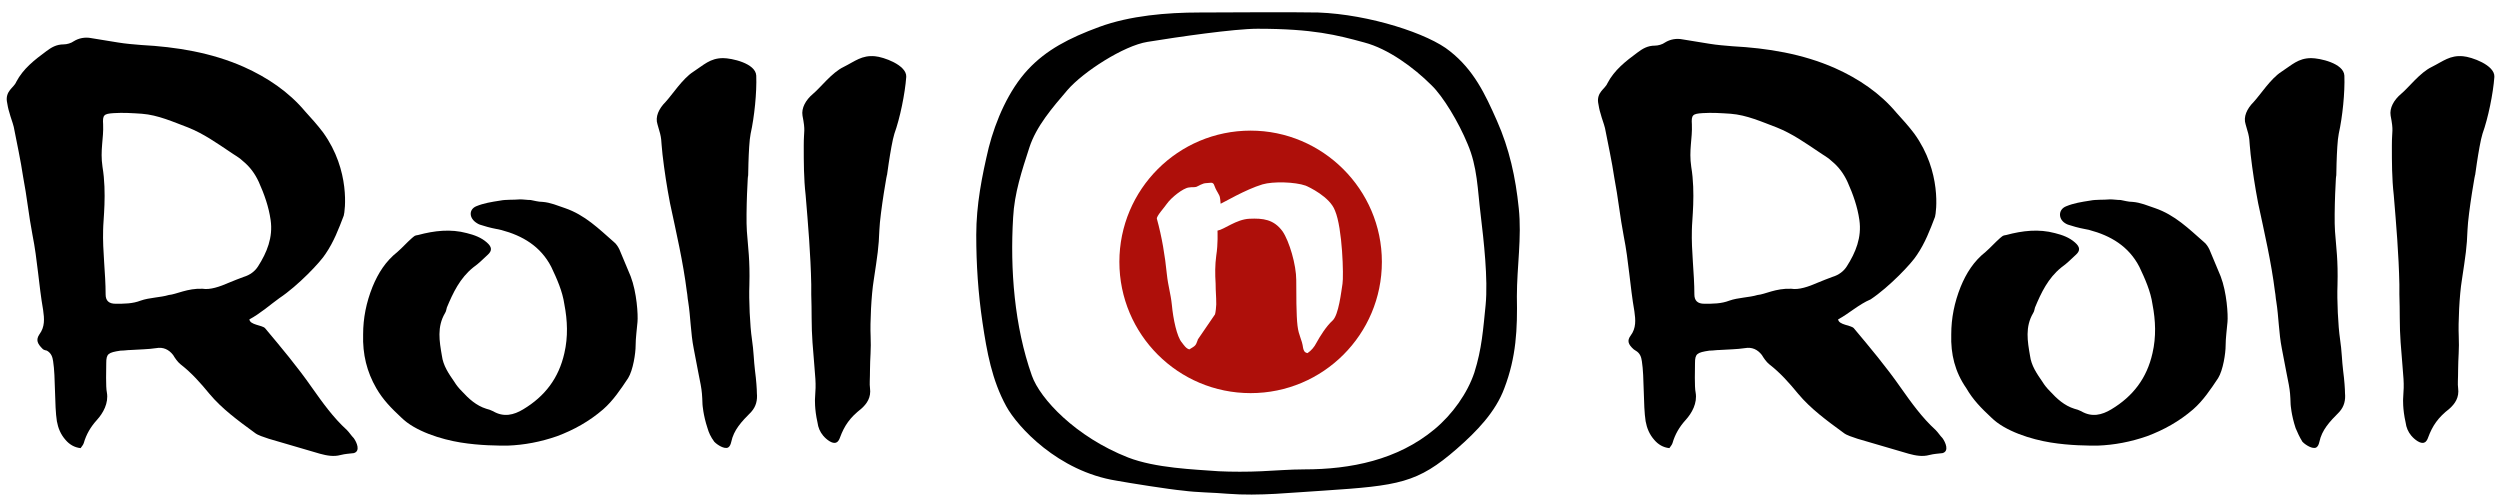 <?xml version="1.0" encoding="utf-8"?>
<svg version="1.1" baseProfile="tiny" id="Layer_1" xmlns="http://www.w3.org/2000/svg" xmlns:xlink="http://www.w3.org/1999/xlink"
	 x="0px" y="0px" viewBox="0 0 400 80" xml:space="preserve">
<g>
	<path d="M232,8.2c3.8,3,5.6,6.8,7.5,11.1c2,4.5,3,9.1,3.5,14c0.5,4.7-0.3,9.4-0.3,14.1c0.1,5.3-0.1,9.7-2,14.7
		c-1.4,3.8-4.4,6.9-7.6,9.7c-6.3,5.5-9.3,5.9-21.3,6.7c-5.2,0.3-10.2,0.9-15.4,0.5c-2.2-0.2-4.9-0.2-7.1-0.5
		c-2.2-0.2-8.5-1.2-10.7-1.6c-9.3-1.5-15.8-8.6-17.6-11.9c-2.3-4.2-3.1-8.7-3.8-13.4c-0.7-4.7-1-9.3-1-14c0-4.8,0.9-9.4,2-14
		c1.1-4.3,3.2-9.2,6.3-12.5c2.9-3.1,6.5-5,11.4-6.8c4.9-1.8,10.8-2.3,16-2.3c5.7,0,13.3-0.1,19,0C219.1,2.3,228.6,5.4,232,8.2z
		 M183.6,6.7c-3.8,0.6-10.3,4.8-12.8,7.7c-2.4,2.8-5,5.8-6.1,9.2c-1.2,3.7-2.4,7.3-2.6,11.2c-0.5,8.3,0.2,17.4,3,25.3
		c1.3,3.7,7,9.8,15.4,13.1c4.4,1.7,10.5,1.9,14.5,2.2c2,0.1,4.7,0.1,6.8,0c2.3-0.1,4.6-0.3,6.9-0.3c7.4,0,14.9-1.5,20.8-6.4
		c2.9-2.4,5.3-5.8,6.4-9.1c1.2-3.8,1.4-6.9,1.8-10.8c0.4-4.2-0.3-10.3-0.8-14.5c-0.5-4-0.5-7.6-2.1-11.3c-1.4-3.4-3.9-7.6-5.8-9.4
		c-2.8-2.8-6.9-5.8-10.7-6.8c-4.4-1.2-8.2-2.2-17.1-2.2C197.5,4.6,188.5,5.9,183.6,6.7z"/>
	<path fill="#AE0F0A" d="M200.1,20.9c-11.6,0-21,9.4-21,21s9.4,21,21,21c11.6,0,21-9.4,21-21S211.6,20.9,200.1,20.9z M214.8,45.4
		c-0.2,1.2-0.6,5-1.6,5.9s-2,2.5-2.6,3.6c-0.3,0.6-0.8,1.2-1.4,1.6c-0.5-0.1-0.6-0.4-0.7-0.8c-0.2-1.5-0.7-1.9-0.9-3.6
		c-0.2-1.6-0.2-5.3-0.2-7.3c0-2.4-1.1-6.2-2.2-7.8c-1.4-1.9-3.1-2.1-5.3-2c-2.1,0.1-4,1.7-5.1,1.9c0,0.2,0.1,2.1-0.2,4
		c-0.2,1.5-0.2,2.9-0.1,4.5c0,1.3,0.1,1.9,0.1,3.3c0,0.3-0.1,1.3-0.2,1.6c-1,1.5-1.6,2.3-2.6,3.8c-0.1,0.1-0.2,0.3-0.2,0.4
		c-0.3,0.8-0.3,0.8-1.3,1.4c-0.5-0.1-0.9-0.7-1.2-1.1c-0.8-0.9-1.4-3.8-1.6-6c-0.2-1.9-0.6-3-0.8-4.9c-0.3-3-0.8-6-1.6-8.9
		c-0.1-0.4,1.2-1.8,1.6-2.4c0.7-1,2.6-2.5,3.5-2.6c0.6-0.1,0.8,0,1.2-0.1c0.3-0.1,1-0.6,1.6-0.6c0.6,0,1.1-0.3,1.3,0.4
		c0.3,0.8,0.4,0.8,0.8,1.6c0.1,0.1,0.2,1.1,0.2,1.3c0.3-0.1,4-2.3,6.7-3.1c1.7-0.5,5.2-0.4,6.9,0.2c0.5,0.2,3.9,1.8,4.7,4
		C214.8,36.5,215,44.2,214.8,45.4z"/>
	<path d="M39.9,51.1c0.1,0.9,2,0.9,2.5,1.4c2.6,3.1,5.2,6.2,7.5,9.5c1.7,2.4,3.4,4.8,5.6,6.8c0.4,0.4,0.7,0.9,1.1,1.3
		c0.5,0.7,1.1,2.1,0,2.4c-0.8,0.1-1.3,0.1-2.1,0.3c-1.1,0.3-2.2,0.1-3.3-0.2c-2.7-0.8-5.5-1.6-8.2-2.4c-0.8-0.3-1.7-0.5-2.3-1
		c-2.6-1.9-5.2-3.8-7.2-6.2c-1.4-1.7-2.8-3.3-4.6-4.7c-0.5-0.4-0.9-1-1.2-1.5c-0.7-0.9-1.6-1.3-2.7-1.1c-1.3,0.2-2.7,0.2-4.1,0.3
		c-0.5,0-1,0.1-1.6,0.1c-2,0.3-2.3,0.5-2.3,2c0,0.9-0.1,3.8,0.1,4.7c0.3,1.7-0.6,3.3-1.6,4.4c-1,1.1-1.7,2.3-2.1,3.7
		c-0.1,0.3-0.3,0.5-0.5,0.8c-1-0.1-1.8-0.6-2.4-1.3c-0.8-0.9-1.2-1.9-1.4-3c-0.4-2.5-0.2-7.1-0.6-9.6c-0.1-0.7-0.3-1.3-1-1.7
		C7,56,6.9,55.9,6.8,55.8C6,55,5.7,54.4,6.3,53.5c0.9-1.2,0.8-2.5,0.6-3.9c-0.7-4-0.9-8-1.7-12c-0.6-3.1-0.9-6.2-1.5-9.3
		c-0.4-2.7-1-5.4-1.5-8C2,19.5,1.7,18.8,1.5,18c-0.2-0.6-0.3-1.2-0.4-1.8c-0.1-0.7,0.1-1.3,0.5-1.8c0.3-0.4,0.8-0.8,1-1.3
		c1.1-2.1,2.9-3.5,4.8-4.9c0.8-0.6,1.6-1.1,2.8-1.1c0.5,0,1.2-0.2,1.6-0.5c0.8-0.5,1.8-0.7,2.8-0.5c1.4,0.2,2.9,0.5,4.3,0.7
		c1.2,0.2,2.5,0.3,3.7,0.4c5.6,0.3,11.2,1.2,16.4,3.5c3.8,1.7,7.2,4,9.8,7.1c1,1.1,2,2.2,2.9,3.4c4.4,6.1,3.5,12.6,3.3,13.3
		c-0.8,2.1-1.6,4.2-2.9,6.1c-0.8,1.3-4.4,5.1-7.4,7.1C43.3,48.7,41.6,50.2,39.9,51.1z M32.4,46.2c1.2,0.2,2.7-0.3,4.3-1
		c0.7-0.3,1.5-0.6,2.3-0.9c1-0.3,1.8-0.9,2.3-1.7c1.4-2.2,2.4-4.6,2-7.4c-0.3-2.1-1-4.1-1.9-6.1c-0.6-1.3-1.4-2.4-2.5-3.3
		c-0.6-0.6-1.4-1-2.1-1.5c-2.1-1.4-4.2-2.9-6.7-3.9c-2.4-0.9-4.8-2-7.4-2.2c-1.5-0.1-3-0.2-4.5-0.1c-1.6,0.1-1.8,0.3-1.7,1.8
		c0.1,2.3-0.5,4.1-0.1,6.8c0.7,4.2,0.1,8.6,0.1,10.1c-0.1,3.4,0.4,6.9,0.4,10.3c0,1,0.5,1.5,1.6,1.5c1.4,0,2.7,0,4-0.5
		c1.4-0.5,3.2-0.5,4.5-0.9C28.2,47.1,30,46.1,32.4,46.2z"/>
	<path d="M58.1,53.5c0-2.6,0.5-5.1,1.5-7.6c0.9-2.2,2.1-4.1,4-5.6c0.8-0.7,1.5-1.5,2.3-2.2c0.5-0.4,0.4-0.4,1-0.5
		c2.6-0.7,5.2-1,7.8-0.3c1.2,0.3,2.3,0.7,3.2,1.5c0.8,0.7,0.9,1.3,0.1,2c-1,0.9-1.2,1.2-2.3,2c-2.1,1.7-3.2,4-4.2,6.4
		c-0.1,0.3-0.1,0.6-0.3,0.9c-1.3,2.2-0.9,4.5-0.5,6.8c0.2,1.6,1.1,2.9,2,4.2c0.3,0.5,0.7,1,1.2,1.5c1.1,1.2,2.3,2.3,3.9,2.8
		c0.4,0.1,0.7,0.2,1.1,0.4c1.7,1,3.3,0.6,4.8-0.3c3.5-2.1,5.7-5,6.6-9c0.6-2.6,0.5-5.2,0-7.8c-0.3-2.1-1.2-4.1-2.1-6
		c-1.7-3.3-4.6-5-8-5.9c-1-0.2-2-0.4-2.9-0.7c-0.4-0.1-0.7-0.2-1-0.4C75,34.9,75,33.5,76.2,33c1.2-0.5,2.5-0.7,3.8-0.9
		c1-0.2,2.1-0.1,3.2-0.2c0.6,0,1.1,0.1,1.7,0.1c0.6,0.1,1.2,0.3,1.9,0.3c1.3,0.1,2.4,0.6,3.6,1c3.2,1.1,5.4,3.3,7.8,5.4
		c0.4,0.3,0.7,0.8,0.9,1.2c0.6,1.4,1.2,2.9,1.8,4.3c1,2.6,1.2,6.2,1.1,7.3c-0.1,1.2-0.3,2.6-0.3,3.8s-0.4,3.9-1.2,5.2
		c-1.2,1.8-2.4,3.6-4,5c-2.2,1.9-4.7,3.3-7.4,4.3c-2.6,0.9-5.2,1.4-7.9,1.5c-1.5,0-4.4,0-7.5-0.5c-3.1-0.5-7.3-1.8-9.5-4
		c-1.6-1.5-2.9-2.8-4-4.7C58.7,59.5,58,56.7,58.1,53.5z"/>
	<path d="M113.2,68.5c-0.7-2.1-0.8-3.8-0.8-3.8c-0.1-3-0.2-2.4-1.4-8.9c-0.5-2.5-0.5-5.1-0.9-7.6c-0.1-0.5-0.1-1-0.2-1.5
		c-0.6-4.8-1.7-9.5-2.7-14.2c-0.5-2.6-0.9-5.2-1.2-7.8c-0.3-2.6,0-2.2-0.8-4.8c-0.4-1.2,0.2-2.5,1.3-3.6c1.1-1.2,2.7-3.7,4.4-4.8
		c1.7-1.1,2.7-2.2,4.8-2.2c1.3,0,5.2,0.8,5.3,2.8c0.1,2.7-0.3,6.6-0.9,9.3c-0.4,1.9-0.4,8.4-0.4,6.9c0-1.6-0.4,5.9-0.2,8.7
		c0.2,2.8,0.5,4.5,0.4,8.6c-0.1,2.4,0.1,6.6,0.4,8.6c0.3,2,0.3,3.5,0.5,5.1c0.2,1.5,0.3,3,0.3,3.6c0.1,1.1-0.1,2.1-0.9,3
		c-1.6,1.6-2.8,2.9-3.2,4.8c-0.1,0.4-0.2,0.7-0.5,0.9c-0.6,0.3-1.7-0.4-2.2-0.9C113.7,69.9,113.4,69.2,113.2,68.5z"/>
	<path d="M130.8,67.6c-0.5-2.2-0.4-3.8-0.4-3.8c0.2-3,0.1-2.4-0.4-9c-0.2-2.6-0.1-5.1-0.2-7.7c0-0.5,0-1.1,0-1.6
		c-0.1-4.8-0.5-9.5-0.9-14.3c-0.3-2.6-0.3-5.3-0.3-7.9c0-2.6,0.3-2.2-0.2-4.8c-0.2-1.2,0.5-2.5,1.7-3.5c1.2-1,3-3.4,4.9-4.3
		c1.8-0.9,2.9-1.9,5-1.7c1.3,0.1,5.1,1.4,5,3.3c-0.2,2.7-1,6.6-1.9,9.1c-0.6,1.9-1.4,8.3-1.2,6.8c0.2-1.6-1.1,5.9-1.2,8.6
		c-0.1,2.8-0.3,4-0.9,8c-0.4,2.4-0.6,6.9-0.5,9c0.1,2-0.1,3.6-0.1,5.3c0,1.6-0.1,2.3,0,3c0.2,1.5-0.5,2.5-1.4,3.3
		c-1.8,1.4-2.7,2.7-3.4,4.6c-0.1,0.3-0.3,0.7-0.6,0.8c-0.6,0.3-1.6-0.5-2.1-1.1C131.2,69.1,130.9,68.4,130.8,67.6z"/>
	<path d="M294.1,51.1c0.1,0.9,2,0.9,2.5,1.4c2.6,3.1,5.2,6.2,7.5,9.5c1.7,2.4,3.4,4.8,5.6,6.8c0.4,0.4,0.7,0.9,1.1,1.3
		c0.5,0.7,1.1,2.1,0,2.4c-0.8,0.1-1.3,0.1-2.1,0.3c-1.1,0.3-2.2,0.1-3.3-0.2c-2.7-0.8-5.5-1.6-8.2-2.4c-0.8-0.3-1.7-0.5-2.3-1
		c-2.6-1.9-5.2-3.8-7.2-6.2c-1.4-1.7-2.8-3.3-4.6-4.7c-0.5-0.4-0.9-1-1.2-1.5c-0.7-0.9-1.6-1.3-2.7-1.1c-1.3,0.2-2.7,0.2-4.1,0.3
		c-0.5,0-1,0.1-1.6,0.1c-2,0.3-2.3,0.5-2.3,2c0,0.9-0.1,3.8,0.1,4.7c0.3,1.7-0.6,3.3-1.6,4.4c-1,1.1-1.7,2.3-2.1,3.7
		c-0.1,0.3-0.3,0.5-0.5,0.8c-1-0.1-1.8-0.6-2.4-1.3c-0.8-0.9-1.2-1.9-1.4-3c-0.4-2.5-0.2-7.1-0.6-9.6c-0.1-0.7-0.3-1.3-1-1.7
		c-0.1-0.1-0.2-0.1-0.3-0.2c-0.9-0.8-1.1-1.4-0.5-2.2c0.9-1.2,0.8-2.5,0.6-3.9c-0.7-4-0.9-8-1.7-12c-0.6-3.1-0.9-6.2-1.5-9.3
		c-0.4-2.7-1-5.4-1.5-8c-0.2-0.8-0.5-1.5-0.7-2.3c-0.2-0.6-0.3-1.2-0.4-1.8c-0.1-0.7,0.1-1.3,0.5-1.8c0.3-0.4,0.8-0.8,1-1.3
		c1.1-2.1,2.9-3.5,4.8-4.9c0.8-0.6,1.6-1.1,2.8-1.1c0.5,0,1.2-0.2,1.6-0.5c0.8-0.5,1.8-0.7,2.8-0.5c1.4,0.2,2.9,0.5,4.3,0.7
		c1.2,0.2,2.5,0.3,3.7,0.4c5.6,0.3,11.2,1.2,16.4,3.5c3.8,1.7,7.2,4,9.8,7.1c1,1.1,2,2.2,2.9,3.4c4.4,6.1,3.5,12.6,3.3,13.3
		c-0.8,2.1-1.6,4.2-2.9,6.1c-0.8,1.3-4.4,5.1-7.4,7.1C297.4,48.7,295.8,50.2,294.1,51.1z M286.6,46.2c1.2,0.2,2.7-0.3,4.3-1
		c0.7-0.3,1.5-0.6,2.3-0.9c1-0.3,1.8-0.9,2.3-1.7c1.4-2.2,2.4-4.6,2-7.4c-0.3-2.1-1-4.1-1.9-6.1c-0.6-1.3-1.4-2.4-2.5-3.3
		c-0.6-0.6-1.4-1-2.1-1.5c-2.1-1.4-4.2-2.9-6.7-3.9c-2.4-0.9-4.8-2-7.4-2.2c-1.5-0.1-3-0.2-4.5-0.1c-1.6,0.1-1.8,0.3-1.7,1.8
		c0.1,2.3-0.5,4.1-0.1,6.8c0.7,4.2,0.1,8.6,0.1,10.1c-0.1,3.4,0.4,6.9,0.4,10.3c0,1,0.5,1.5,1.6,1.5c1.4,0,2.7,0,4-0.5
		c1.4-0.5,3.2-0.5,4.5-0.9C282.4,47.1,284.1,46.1,286.6,46.2z"/>
	<path d="M312.2,53.5c0-2.6,0.5-5.1,1.5-7.6c0.9-2.2,2.1-4.1,4-5.6c0.8-0.7,1.5-1.5,2.3-2.2c0.5-0.4,0.4-0.4,1-0.5
		c2.6-0.7,5.2-1,7.8-0.3c1.2,0.3,2.3,0.7,3.2,1.5c0.8,0.7,0.9,1.3,0.1,2c-1,0.9-1.2,1.2-2.3,2c-2.1,1.7-3.2,4-4.2,6.4
		c-0.1,0.3-0.1,0.6-0.3,0.9c-1.3,2.2-0.9,4.5-0.5,6.8c0.2,1.6,1.1,2.9,2,4.2c0.3,0.5,0.7,1,1.2,1.5c1.1,1.2,2.3,2.3,3.9,2.8
		c0.4,0.1,0.7,0.2,1.1,0.4c1.7,1,3.3,0.6,4.8-0.3c3.5-2.1,5.7-5,6.6-9c0.6-2.6,0.5-5.2,0-7.8c-0.3-2.1-1.2-4.1-2.1-6
		c-1.7-3.3-4.6-5-8-5.9c-1-0.2-2-0.4-2.9-0.7c-0.4-0.1-0.7-0.2-1-0.4c-1.1-0.7-1.1-2.2,0.2-2.7c1.2-0.5,2.5-0.7,3.8-0.9
		c1-0.2,2.1-0.1,3.2-0.2c0.6,0,1.1,0.1,1.7,0.1c0.6,0.1,1.2,0.3,1.9,0.3c1.3,0.1,2.4,0.6,3.6,1c3.2,1.1,5.4,3.3,7.8,5.4
		c0.4,0.3,0.7,0.8,0.9,1.2c0.6,1.4,1.2,2.9,1.8,4.3c1,2.6,1.2,6.2,1.1,7.3c-0.1,1.2-0.3,2.6-0.3,3.8s-0.4,3.9-1.2,5.2
		c-1.2,1.8-2.4,3.6-4,5c-2.2,1.9-4.7,3.3-7.4,4.3c-2.6,0.9-5.2,1.4-7.9,1.5c-1.5,0-4.4,0-7.5-0.5s-7.3-1.8-9.5-4
		c-1.6-1.5-2.9-2.8-4-4.7C312.8,59.5,312.1,56.7,312.2,53.5z"/>
	<path d="M367.3,68.5c-0.7-2.1-0.8-3.8-0.8-3.8c-0.1-3-0.2-2.4-1.4-8.9c-0.5-2.5-0.5-5.1-0.9-7.6c-0.1-0.5-0.1-1-0.2-1.5
		c-0.6-4.8-1.7-9.5-2.7-14.2c-0.5-2.6-0.9-5.2-1.2-7.8c-0.3-2.6,0-2.2-0.8-4.8c-0.4-1.2,0.2-2.5,1.3-3.6c1.1-1.2,2.7-3.7,4.4-4.8
		c1.7-1.1,2.7-2.2,4.8-2.2c1.3,0,5.2,0.8,5.3,2.8c0.1,2.7-0.3,6.6-0.9,9.3c-0.4,1.9-0.4,8.4-0.4,6.9c0-1.6-0.4,5.9-0.2,8.7
		c0.2,2.8,0.5,4.5,0.4,8.6c-0.1,2.4,0.1,6.6,0.4,8.6s0.3,3.5,0.5,5.1c0.2,1.5,0.3,3,0.3,3.6c0.1,1.1-0.1,2.1-0.9,3
		c-1.6,1.6-2.8,2.9-3.2,4.8c-0.1,0.4-0.2,0.7-0.5,0.9c-0.6,0.3-1.7-0.4-2.2-0.9C367.9,69.9,367.6,69.2,367.3,68.5z"/>
	<path d="M384.9,67.6c-0.5-2.2-0.4-3.8-0.4-3.8c0.2-3,0.1-2.4-0.4-9c-0.2-2.6-0.1-5.1-0.2-7.7c0-0.5,0-1.1,0-1.6
		c-0.1-4.8-0.5-9.5-0.9-14.3c-0.3-2.6-0.3-5.3-0.3-7.9c0-2.6,0.3-2.2-0.2-4.8c-0.2-1.2,0.5-2.5,1.7-3.5c1.2-1,3-3.4,4.9-4.3
		c1.8-0.9,2.9-1.9,5-1.7c1.3,0.1,5.1,1.4,5,3.3c-0.2,2.7-1,6.6-1.9,9.1c-0.6,1.9-1.4,8.3-1.2,6.8c0.2-1.6-1.1,5.9-1.2,8.6
		c-0.1,2.8-0.3,4-0.9,8c-0.4,2.4-0.6,6.9-0.5,9c0.1,2-0.1,3.6-0.1,5.3c0,1.6-0.1,2.3,0,3c0.2,1.5-0.5,2.5-1.4,3.3
		c-1.8,1.4-2.7,2.7-3.4,4.6c-0.1,0.3-0.3,0.7-0.6,0.8c-0.6,0.3-1.6-0.5-2.1-1.1C385.3,69.1,385,68.4,384.9,67.6z"/>
</g>
</svg>
